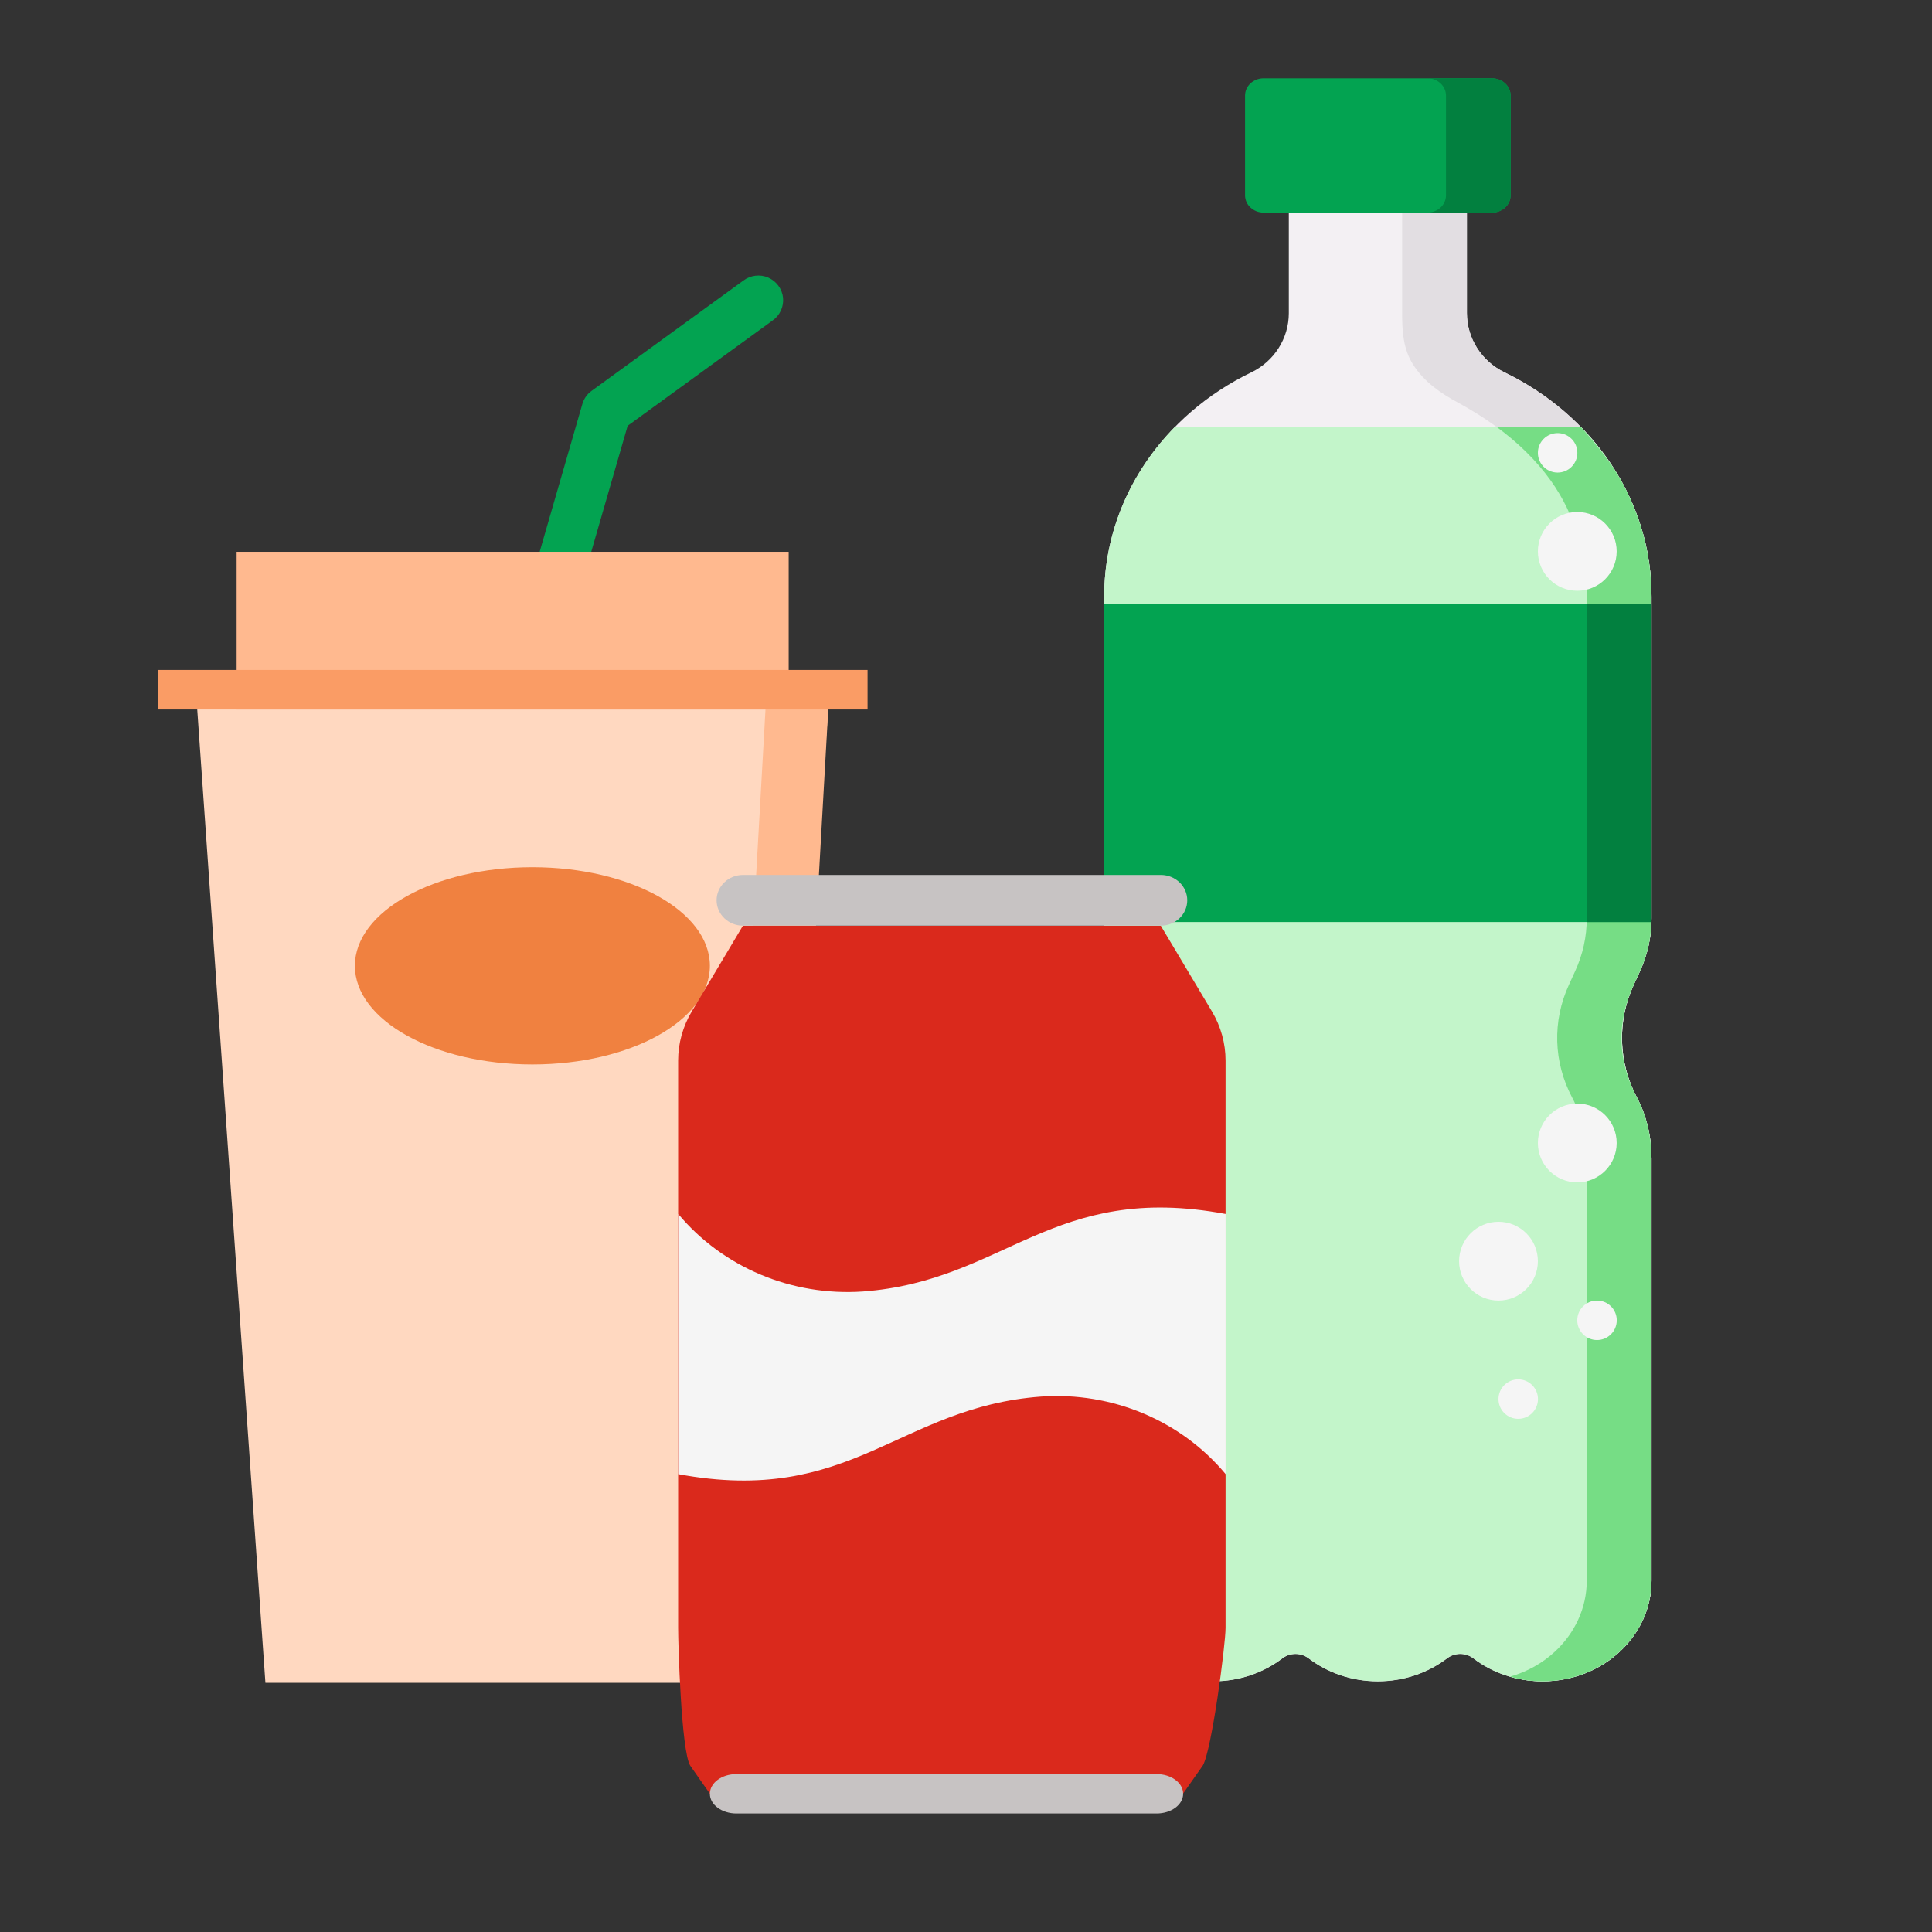 <?xml version="1.0" encoding="utf-8"?>
<svg xmlns="http://www.w3.org/2000/svg" fill="none" height="100%" overflow="visible" preserveAspectRatio="none" style="display: block;" viewBox="0 0 23 23" width="100%">
<rect x="0" y="0" width="23" height="23" fill="#333333" stroke="none"/>
<g id="Group 46283">
<g id="48X48">
<g id="Group 4644609">
<g id="Group 4644607">
<g clip-path="url(#clip0_0_14233)" id="Capa_1">
<path d="M19.522 11.565C19.614 11.366 19.661 11.152 19.661 10.935V7.103C19.661 5.943 18.951 4.936 17.91 4.433C17.639 4.302 17.463 4.03 17.463 3.728V2.296H15.343V3.728C15.343 4.029 15.168 4.302 14.896 4.433C13.855 4.936 13.145 5.943 13.145 7.103V10.935C13.145 11.152 13.192 11.366 13.284 11.565L13.35 11.71C13.549 12.142 13.547 12.637 13.323 13.059C13.206 13.28 13.145 13.523 13.145 13.769V18.817C13.145 19.479 13.726 20.016 14.442 20.016C14.756 20.016 15.043 19.913 15.267 19.742C15.358 19.673 15.487 19.673 15.578 19.742C15.802 19.913 16.09 20.016 16.403 20.016C16.716 20.016 17.003 19.913 17.228 19.742C17.319 19.673 17.448 19.673 17.539 19.742C17.763 19.913 18.05 20.016 18.364 20.016C19.081 20.016 19.661 19.479 19.661 18.817V13.794C19.661 13.542 19.606 13.292 19.487 13.066C19.265 12.646 19.25 12.158 19.448 11.727L19.522 11.566V11.565Z" fill="#F3F0F3" id="Vector"/>
<path d="M19.448 11.725C19.25 12.156 19.264 12.644 19.486 13.064C19.606 13.29 19.661 13.541 19.661 13.792V18.816C19.661 19.147 19.516 19.446 19.281 19.664C19.046 19.881 18.721 20.015 18.363 20.015C18.229 20.015 18.1 19.996 17.978 19.961C18.181 19.902 18.363 19.799 18.51 19.664C18.744 19.446 18.89 19.147 18.89 18.816V13.792C18.89 13.541 18.835 13.29 18.715 13.064C18.493 12.644 18.479 12.156 18.677 11.725L18.751 11.564C18.843 11.365 18.89 11.15 18.89 10.934V7.102C18.89 6.608 18.75 6.126 18.462 5.722C18.18 5.327 17.785 5.027 17.362 4.796C17.148 4.68 16.956 4.548 16.823 4.341C16.704 4.154 16.692 3.943 16.692 3.726V2.529H17.463V3.726C17.463 4.028 17.638 4.3 17.91 4.432C18.951 4.934 19.661 5.941 19.661 7.102V10.934C19.661 11.15 19.614 11.365 19.522 11.564L19.448 11.725Z" fill="#E2DEE2" id="Vector_2"/>
<path d="M19.448 11.726C19.25 12.156 19.264 12.644 19.486 13.065C19.606 13.29 19.661 13.541 19.661 13.793V18.815C19.661 19.146 19.516 19.446 19.281 19.663C19.047 19.88 18.722 20.015 18.364 20.015C18.05 20.015 17.763 19.912 17.539 19.741C17.448 19.671 17.319 19.671 17.227 19.741C17.115 19.826 16.988 19.895 16.849 19.942C16.709 19.989 16.559 20.015 16.403 20.015C16.09 20.015 15.802 19.912 15.578 19.741C15.487 19.672 15.358 19.672 15.267 19.741C15.042 19.912 14.756 20.015 14.442 20.015C13.726 20.015 13.145 19.477 13.145 18.815V13.768C13.145 13.521 13.206 13.279 13.323 13.057C13.547 12.635 13.549 12.141 13.349 11.708L13.283 11.563C13.192 11.364 13.145 11.15 13.145 10.934V7.102C13.145 6.327 13.461 5.621 13.982 5.087H18.824C19.345 5.621 19.661 6.327 19.661 7.102V10.934C19.661 11.15 19.614 11.365 19.522 11.564L19.448 11.726H19.448Z" fill="#C3F5CA" id="Vector_3"/>
<path d="M19.448 11.726C19.241 12.176 19.256 12.629 19.486 13.065C19.605 13.29 19.66 13.541 19.66 13.793V18.816C19.66 19.002 19.614 19.178 19.533 19.335C19.478 19.441 19.407 19.537 19.323 19.622C19.297 19.649 19.266 19.678 19.235 19.703C19.005 19.897 18.699 20.015 18.363 20.015C18.262 20.015 18.16 20.005 18.062 19.982C18.035 19.976 18.008 19.969 17.982 19.961C17.98 19.961 17.979 19.961 17.978 19.96C18.181 19.902 18.363 19.799 18.51 19.663C18.744 19.446 18.89 19.147 18.89 18.815V13.792C18.89 13.541 18.835 13.29 18.715 13.064C18.493 12.644 18.479 12.156 18.677 11.725L18.751 11.563C18.843 11.364 18.89 11.15 18.89 10.934V7.102C18.89 6.608 18.75 6.126 18.462 5.722C18.286 5.476 18.066 5.266 17.823 5.087H18.823C18.826 5.09 18.829 5.094 18.832 5.097C19.015 5.305 19.184 5.507 19.317 5.755C19.414 5.933 19.497 6.138 19.553 6.331C19.625 6.582 19.66 6.841 19.66 7.102V10.934C19.66 11.11 19.629 11.284 19.569 11.45C19.534 11.544 19.489 11.635 19.448 11.726Z" fill="#76DD85" id="Vector_4"/>
<path d="M17.983 2.326C17.983 2.439 17.883 2.531 17.761 2.531H15.043C14.921 2.531 14.822 2.439 14.822 2.326V1.137C14.822 1.024 14.921 0.932 15.043 0.932H17.761C17.883 0.932 17.983 1.024 17.983 1.137V2.326V2.326Z" fill="#03A351" id="Vector_5"/>
<path d="M17.983 1.137V2.326C17.983 2.44 17.884 2.531 17.761 2.531H16.992C17.114 2.531 17.214 2.44 17.214 2.326V1.137C17.214 1.024 17.115 0.932 16.993 0.932H17.762C17.884 0.932 17.983 1.024 17.983 1.137H17.983Z" fill="#02803F" id="Vector_6"/>
<path d="M13.145 7.191H19.661V10.977H13.145V7.191Z" fill="#03A351" id="Vector_7"/>
<path d="M18.892 7.191H19.661V10.977H18.892V7.191Z" fill="#02803F" id="Vector_8"/>
<circle cx="17.839" cy="15.014" fill="#F5F5F5" id="Ellipse 2659" r="0.469"/>
<circle cx="18.777" cy="13.607" fill="#F5F5F5" id="Ellipse 2662" r="0.469"/>
<circle cx="18.777" cy="6.564" fill="#F5F5F5" id="Ellipse 2663" r="0.469"/>
<circle cx="19.012" cy="15.718" fill="#F5F5F5" id="Ellipse 2660" r="0.235"/>
<circle cx="18.543" cy="5.391" fill="#F5F5F5" id="Ellipse 2664" r="0.235"/>
<circle cx="18.074" cy="16.656" fill="#F5F5F5" id="Ellipse 2661" r="0.235"/>
</g>
</g>
<g id="Group 4644606">
<g clip-path="url(#clip1_0_14233)" id="Layer_1">
<path d="M6.399 8.016C6.306 8.016 6.219 7.972 6.163 7.898C6.107 7.824 6.089 7.729 6.115 7.64L6.933 4.809C6.952 4.746 6.99 4.691 7.043 4.653L8.85 3.34C8.935 3.276 9.049 3.262 9.146 3.305C9.244 3.348 9.311 3.44 9.322 3.545C9.332 3.651 9.285 3.755 9.197 3.816L7.472 5.069L6.682 7.803C6.645 7.928 6.53 8.015 6.398 8.015L6.399 8.016Z" fill="#03A351" id="Vector_9"/>
<path d="M9.038 20.181H3.17L2.348 8.445H9.859L9.038 20.181Z" fill="#FFD8C0" id="Vector_10"/>
<path d="M9.113 8.445L8.451 20.181H9.198L9.86 8.445H9.113Z" fill="#FFB98F" id="Vector_11"/>
<g id="Vector_12">
</g>
<path d="M2.817 6.569H9.389V8.447H2.817V6.569Z" fill="#FFB98F" id="Vector_13"/>
<ellipse cx="6.338" cy="11.498" fill="#F08140" id="Ellipse 2667" rx="2.113" ry="1.174"/>
<path d="M1.878 7.976H10.328V8.446H1.878V7.976Z" fill="#FA9C65" id="Vector_14"/>
</g>
</g>
<g id="Group 4644608">
<g clip-path="url(#clip2_0_14233)" id="Layer_1_2">
<path d="M14.084 21.353L14.319 21.018C14.425 20.84 14.59 19.583 14.59 19.378V12.626C14.59 12.421 14.534 12.219 14.428 12.041L13.819 11.021H8.844L8.236 12.04C8.129 12.219 8.073 12.421 8.073 12.626V19.378C8.073 19.583 8.11 20.84 8.216 21.018L8.333 21.186L8.451 21.353H14.084Z" fill="#DA291C" id="Vector_15"/>
<g id="Group">
<path d="M13.82 11.02H8.845C8.672 11.02 8.531 10.885 8.531 10.718C8.531 10.551 8.672 10.416 8.845 10.416H13.82C13.993 10.416 14.134 10.551 14.134 10.718C14.134 10.885 13.993 11.02 13.82 11.02V11.02Z" fill="#C7C3C3" id="Vector_16"/>
<path d="M8.074 17.549C10.138 17.933 10.698 16.751 12.394 16.626C13.239 16.567 14.061 16.912 14.591 17.549V14.452C12.527 14.067 11.967 15.25 10.272 15.375C9.426 15.433 8.605 15.088 8.074 14.452V17.549Z" fill="#F5F5F5" id="Vector_17"/>
<path d="M13.769 21.589H8.767C8.592 21.589 8.451 21.484 8.451 21.355C8.451 21.225 8.592 21.12 8.767 21.12H13.769C13.944 21.12 14.085 21.225 14.085 21.355C14.085 21.484 13.944 21.589 13.769 21.589Z" fill="#C7C3C3" id="Vector_18"/>
</g>
</g>
</g>
</g>
</g>
</g>
<defs>
<clipPath id="clip0_0_14233">
<rect fill="white" height="19.084" transform="translate(13.145 0.932)" width="6.517"/>
</clipPath>
<clipPath id="clip1_0_14233">
<rect fill="white" height="17.222" transform="translate(1.878 2.811)" width="8.844"/>
</clipPath>
<clipPath id="clip2_0_14233">
<rect fill="white" height="11.171" transform="translate(8.073 10.419)" width="6.517"/>
</clipPath>
</defs>
</svg>